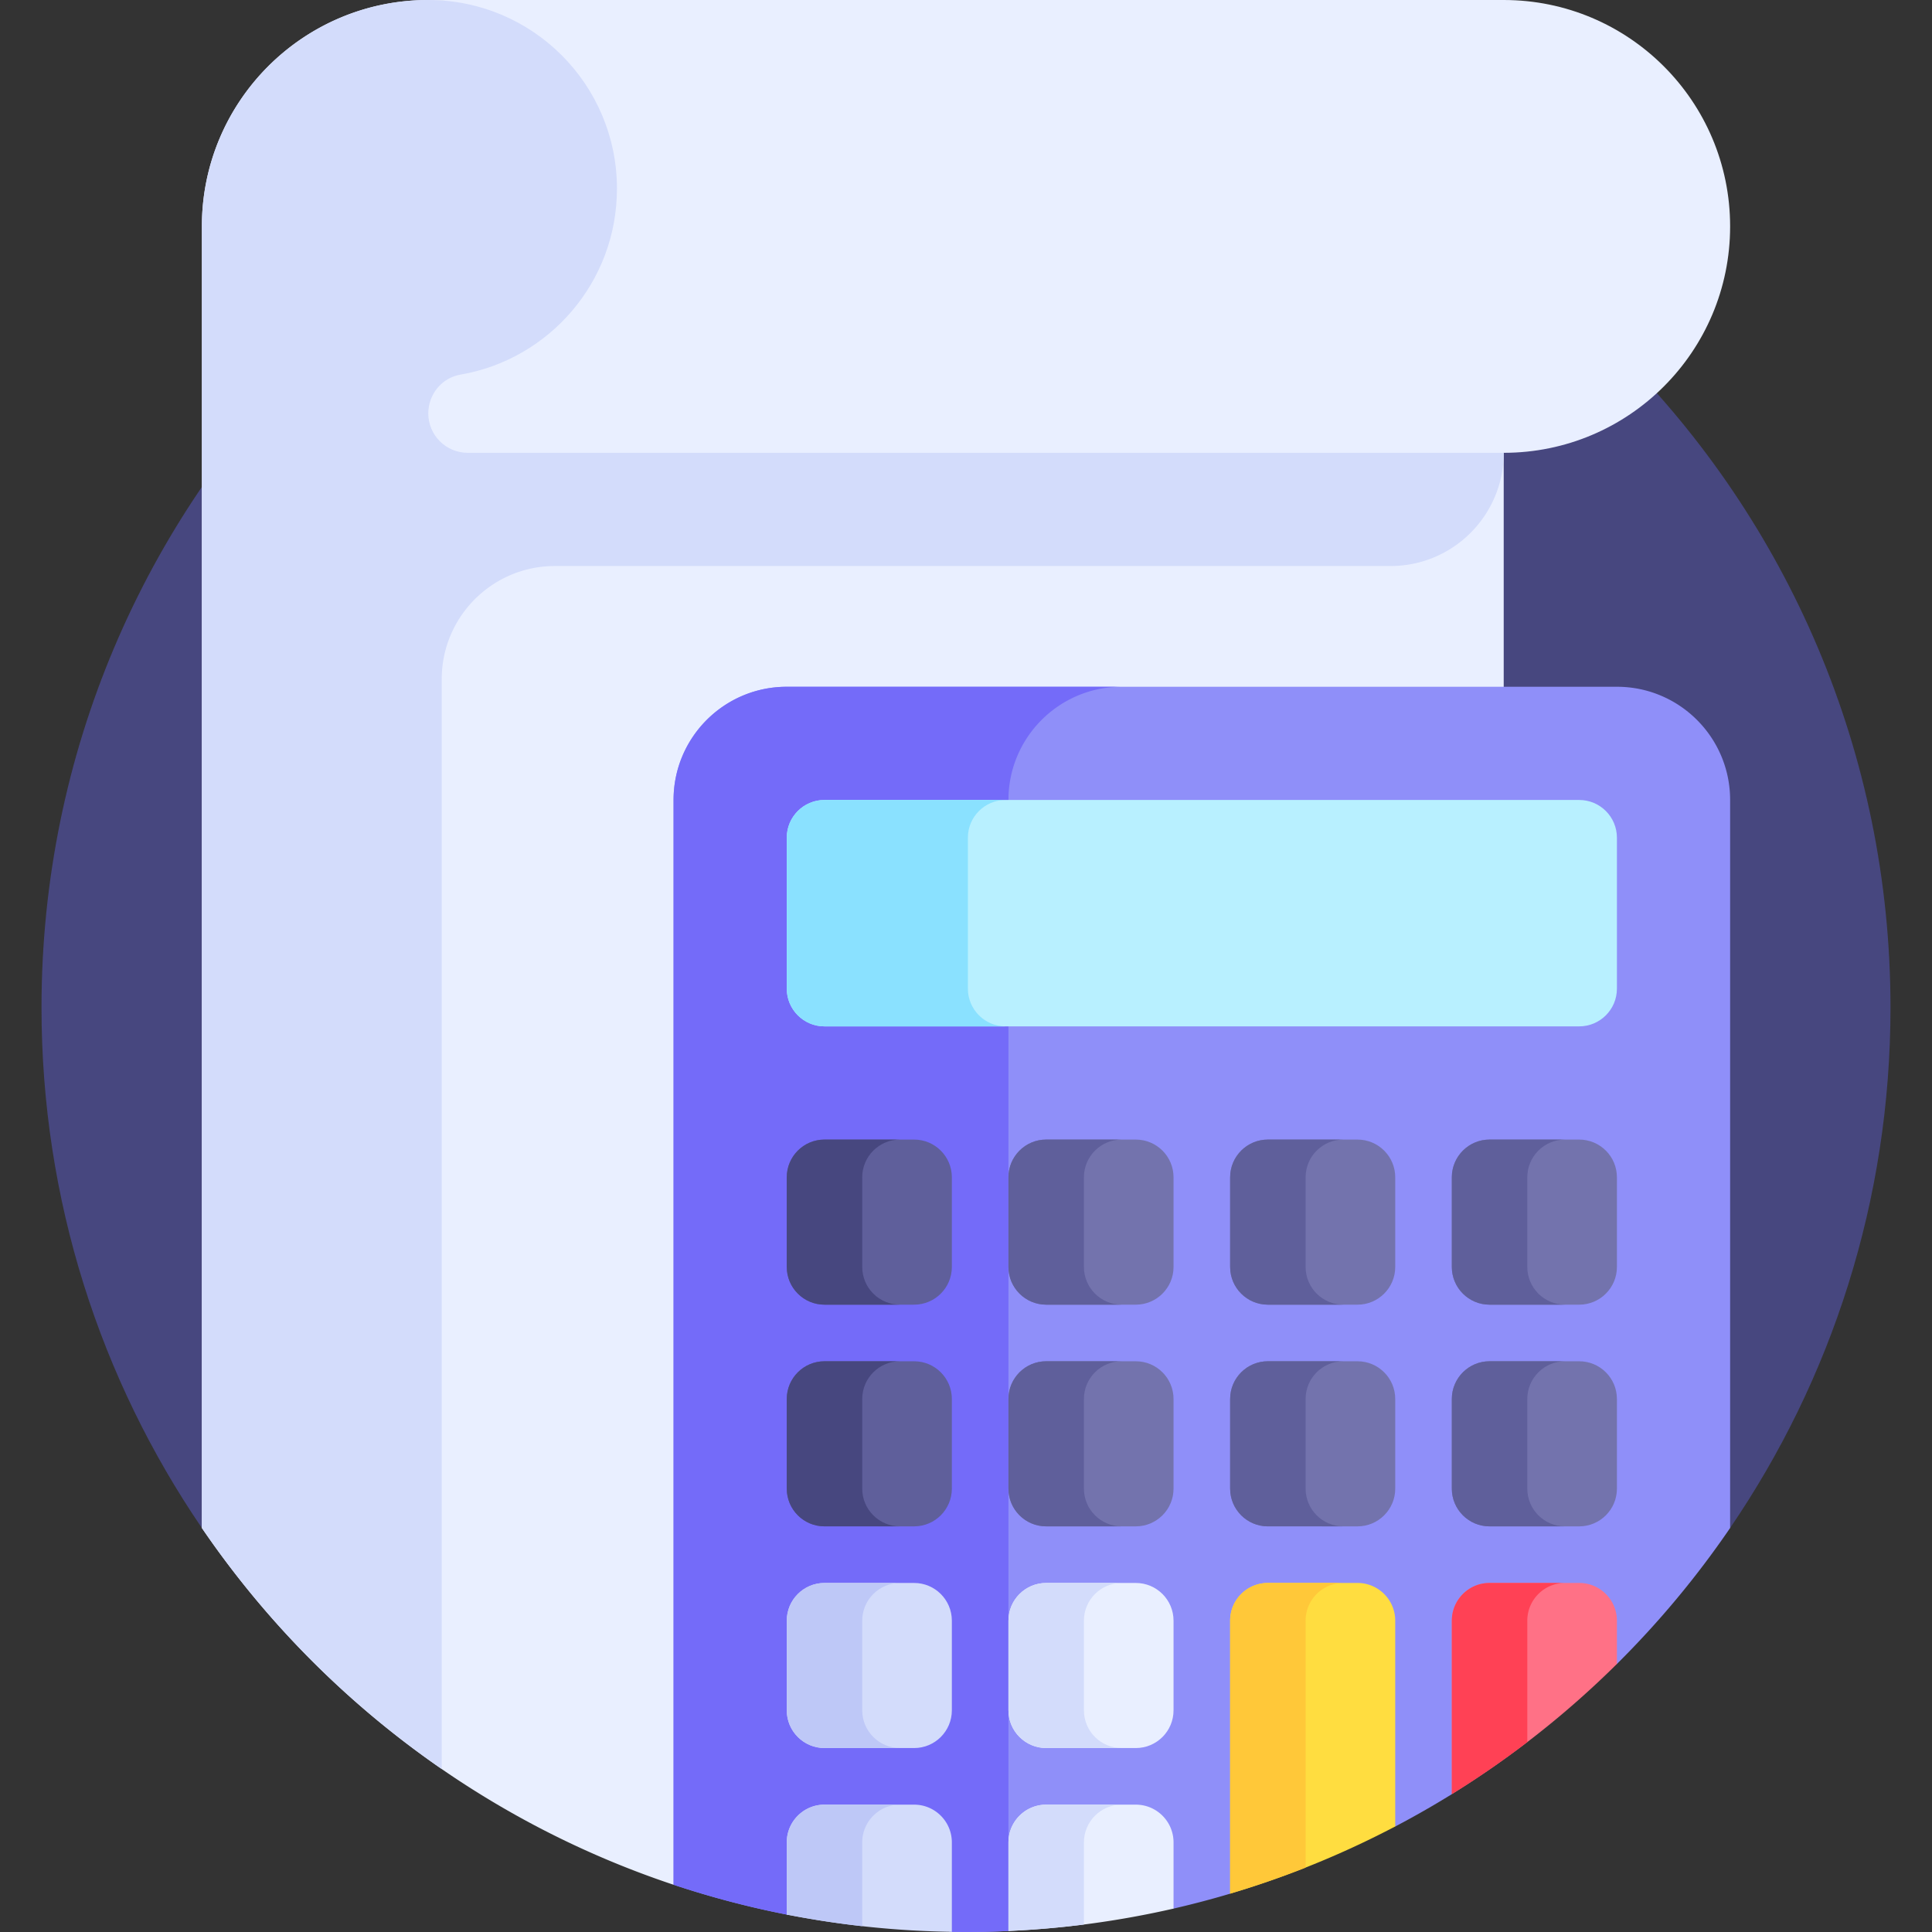 <svg height="512" width="512" xmlns="http://www.w3.org/2000/svg"><rect width="100%" height="100%" fill="#333333" stroke="none"/><path d="M458.5 404.931C485.313 365.642 501 318.155 501 267c0-135.31-109.69-245-245-245S11 131.69 11 267c0 51.155 15.687 98.642 42.5 137.931z" fill="#47477f"/><path d="m178.5 499.477 220-249.447V120L201.65 28.05h-.01l-34.61-16.16A126.46 126.46 0 0 0 113.5 0c-33.14 0-60 26.86-60 60v344.94c29.912 43.828 73.683 77.44 125.001 94.541z" fill="#e9efff"/><path d="M398.5 120c0 16.57-13.43 30-30 30H147.06c-16.57 0-30 13.43-30 30v288.81a246.022 246.022 0 0 1-63.56-63.87V60c0-16.57 6.72-31.57 17.57-42.43C81.93 6.72 96.93 0 113.5 0c18.5 0 36.77 4.06 53.53 11.89l34.61 16.16z" fill="#d3dcfb"/><path d="M458.5 60c0 33.137-26.863 60-60 60H123.952c-5.773 0-10.452-4.68-10.452-10.452 0-5.031 3.571-9.42 8.529-10.272C145.58 95.228 163.5 74.707 163.5 50c0-27.614-22.386-50-50-50h285c33.137 0 60 26.863 60 60z" fill="#e9efff"/><path d="M428.5 182h-220c-16.569 0-30 13.431-30 30v287.48a243.473 243.473 0 0 0 30 7.902h21.875l21.875 4.571-.004.009c1.25.019 2.5.038 3.754.038 3.772 0 7.523-.089 11.253-.257l-.003-.01 21.875-5.935h21.857A243.192 243.192 0 0 0 326 501.845v-.01l20-17.805h23.75v.009a244.462 244.462 0 0 0 15-8.565v-.009l21.875-34.499h21.87a246.3 246.3 0 0 0 30.005-36.034V212c0-16.569-13.431-30-30-30z" fill="#8f8ff9"/><path d="M297.25 182H208.5c-16.569 0-30 13.431-30 30v287.477a243.548 243.548 0 0 0 30.013 7.904h21.862l21.875 4.571-.004.009c1.25.019 2.5.038 3.754.038 3.772 0 7.52-.099 11.25-.267V212c0-16.569 13.431-30 30-30z" fill="#746bf9"/><path d="M208.5 262v-40c0-5.523 4.477-10 10-10h200c5.523 0 10 4.477 10 10v40c0 5.523-4.477 10-10 10h-200c-5.523 0-10-4.477-10-10z" fill="#b8f0ff"/><path d="M256.5 262v-40c0-5.523 4.477-10 10-10h-48c-5.523 0-10 4.477-10 10v40c0 5.523 4.477 10 10 10h48c-5.523 0-10-4.477-10-10z" fill="#8ae1ff"/><path d="M218.5 302h23.75c5.523 0 10 4.477 10 10v23.75c0 5.523-4.477 10-10 10H218.5c-5.523 0-10-4.477-10-10V312c0-5.523 4.477-10 10-10z" fill="#5f5f9b"/><path d="M228.5 335.75V312c0-5.523 4.477-10 10-10h-20c-5.523 0-10 4.477-10 10v23.75c0 5.523 4.477 10 10 10h20c-5.523 0-10-4.477-10-10z" fill="#47477f"/><path d="M277.25 302H301c5.523 0 10 4.477 10 10v23.75c0 5.523-4.477 10-10 10h-23.75c-5.523 0-10-4.477-10-10V312c0-5.523 4.477-10 10-10z" fill="#7373ad"/><path d="M287.25 335.75V312c0-5.523 4.477-10 10-10h-20c-5.523 0-10 4.477-10 10v23.75c0 5.523 4.477 10 10 10h20c-5.523 0-10-4.477-10-10z" fill="#5f5f9b"/><path d="M336 302h23.75c5.523 0 10 4.477 10 10v23.75c0 5.523-4.477 10-10 10H336c-5.523 0-10-4.477-10-10V312c0-5.523 4.477-10 10-10zM394.75 302h23.75c5.523 0 10 4.477 10 10v23.75c0 5.523-4.477 10-10 10h-23.75c-5.523 0-10-4.477-10-10V312c0-5.523 4.477-10 10-10z" fill="#7373ad"/><path d="M218.5 360.75h23.75c5.523 0 10 4.477 10 10v23.75c0 5.523-4.477 10-10 10H218.5c-5.523 0-10-4.477-10-10v-23.75c0-5.523 4.477-10 10-10z" fill="#5f5f9b"/><path d="M277.25 360.75H301c5.523 0 10 4.477 10 10v23.75c0 5.523-4.477 10-10 10h-23.75c-5.523 0-10-4.477-10-10v-23.75c0-5.523 4.477-10 10-10zM336 360.75h23.75c5.523 0 10 4.477 10 10v23.75c0 5.523-4.477 10-10 10H336c-5.523 0-10-4.477-10-10v-23.75c0-5.523 4.477-10 10-10zM394.75 360.75h23.75c5.523 0 10 4.477 10 10v23.75c0 5.523-4.477 10-10 10h-23.75c-5.523 0-10-4.477-10-10v-23.75c0-5.523 4.477-10 10-10z" fill="#7373ad"/><path d="M218.5 419.5h23.75c5.523 0 10 4.477 10 10v23.75c0 5.523-4.477 10-10 10H218.5c-5.523 0-10-4.477-10-10V429.5c0-5.523 4.477-10 10-10z" fill="#d3dcfb"/><path d="M277.25 419.5H301c5.523 0 10 4.477 10 10v23.75c0 5.523-4.477 10-10 10h-23.75c-5.523 0-10-4.477-10-10V429.5c0-5.523 4.477-10 10-10z" fill="#e9efff"/><path d="M242.25 478.25H218.5c-5.523 0-10 4.477-10 10v19.132a245.958 245.958 0 0 0 43.75 4.571V488.25c0-5.523-4.477-10-10-10z" fill="#d3dcfb"/><path d="M301 478.25h-23.75c-5.523 0-10 4.477-10 10v23.483a245.064 245.064 0 0 0 43.75-5.935V488.25c0-5.523-4.477-10-10-10z" fill="#e9efff"/><path d="M418.5 419.5h-23.75c-5.523 0-10 4.477-10 10v45.964a246.053 246.053 0 0 0 43.75-34.499V429.5c0-5.523-4.477-10-10-10z" fill="#ff7186"/><path d="M384.75 429.5v45.964a245.216 245.216 0 0 0 20-13.795V429.5c0-5.523 4.477-10 10-10h-20c-5.523 0-10 4.477-10 10z" fill="#ff4155"/><path d="M346 335.75V312c0-5.523 4.477-10 10-10h-20c-5.523 0-10 4.477-10 10v23.75c0 5.523 4.477 10 10 10h20c-5.523 0-10-4.477-10-10zM404.75 335.75V312c0-5.523 4.477-10 10-10h-20c-5.523 0-10 4.477-10 10v23.75c0 5.523 4.477 10 10 10h20c-5.523 0-10-4.477-10-10z" fill="#5f5f9b"/><path d="M228.5 394.5v-23.75c0-5.523 4.477-10 10-10h-20c-5.523 0-10 4.477-10 10v23.75c0 5.523 4.477 10 10 10h20c-5.523 0-10-4.477-10-10z" fill="#47477f"/><path d="M287.25 394.5v-23.75c0-5.523 4.477-10 10-10h-20c-5.523 0-10 4.477-10 10v23.75c0 5.523 4.477 10 10 10h20c-5.523 0-10-4.477-10-10zM346 394.5v-23.75c0-5.523 4.477-10 10-10h-20c-5.523 0-10 4.477-10 10v23.75c0 5.523 4.477 10 10 10h20c-5.523 0-10-4.477-10-10zM404.75 394.5v-23.75c0-5.523 4.477-10 10-10h-20c-5.523 0-10 4.477-10 10v23.75c0 5.523 4.477 10 10 10h20c-5.523 0-10-4.477-10-10z" fill="#5f5f9b"/><path d="M228.5 453.25V429.5c0-5.523 4.477-10 10-10h-20c-5.523 0-10 4.477-10 10v23.75c0 5.523 4.477 10 10 10h20c-5.523 0-10-4.477-10-10z" fill="#bec8f7"/><path d="M287.25 453.25V429.5c0-5.523 4.477-10 10-10h-20c-5.523 0-10 4.477-10 10v23.75c0 5.523 4.477 10 10 10h20c-5.523 0-10-4.477-10-10z" fill="#d3dcfb"/><path d="M208.5 488.25v19.132a244.411 244.411 0 0 0 20 3.073V488.25c0-5.523 4.477-10 10-10h-20c-5.523 0-10 4.477-10 10z" fill="#bec8f7"/><path d="M267.25 488.25v23.483c6.74-.305 13.413-.869 20-1.708V488.25c0-5.523 4.477-10 10-10h-20c-5.523 0-10 4.477-10 10z" fill="#d3dcfb"/><path d="M359.75 419.5H336c-5.523 0-10 4.477-10 10v72.335a243.453 243.453 0 0 0 43.75-17.805V429.5c0-5.523-4.477-10-10-10z" fill="#ffdd40"/><path d="M326 429.5v72.335a243.266 243.266 0 0 0 20-6.896V429.5c0-5.523 4.477-10 10-10h-20c-5.523 0-10 4.477-10 10z" fill="#ffc839"/></svg>